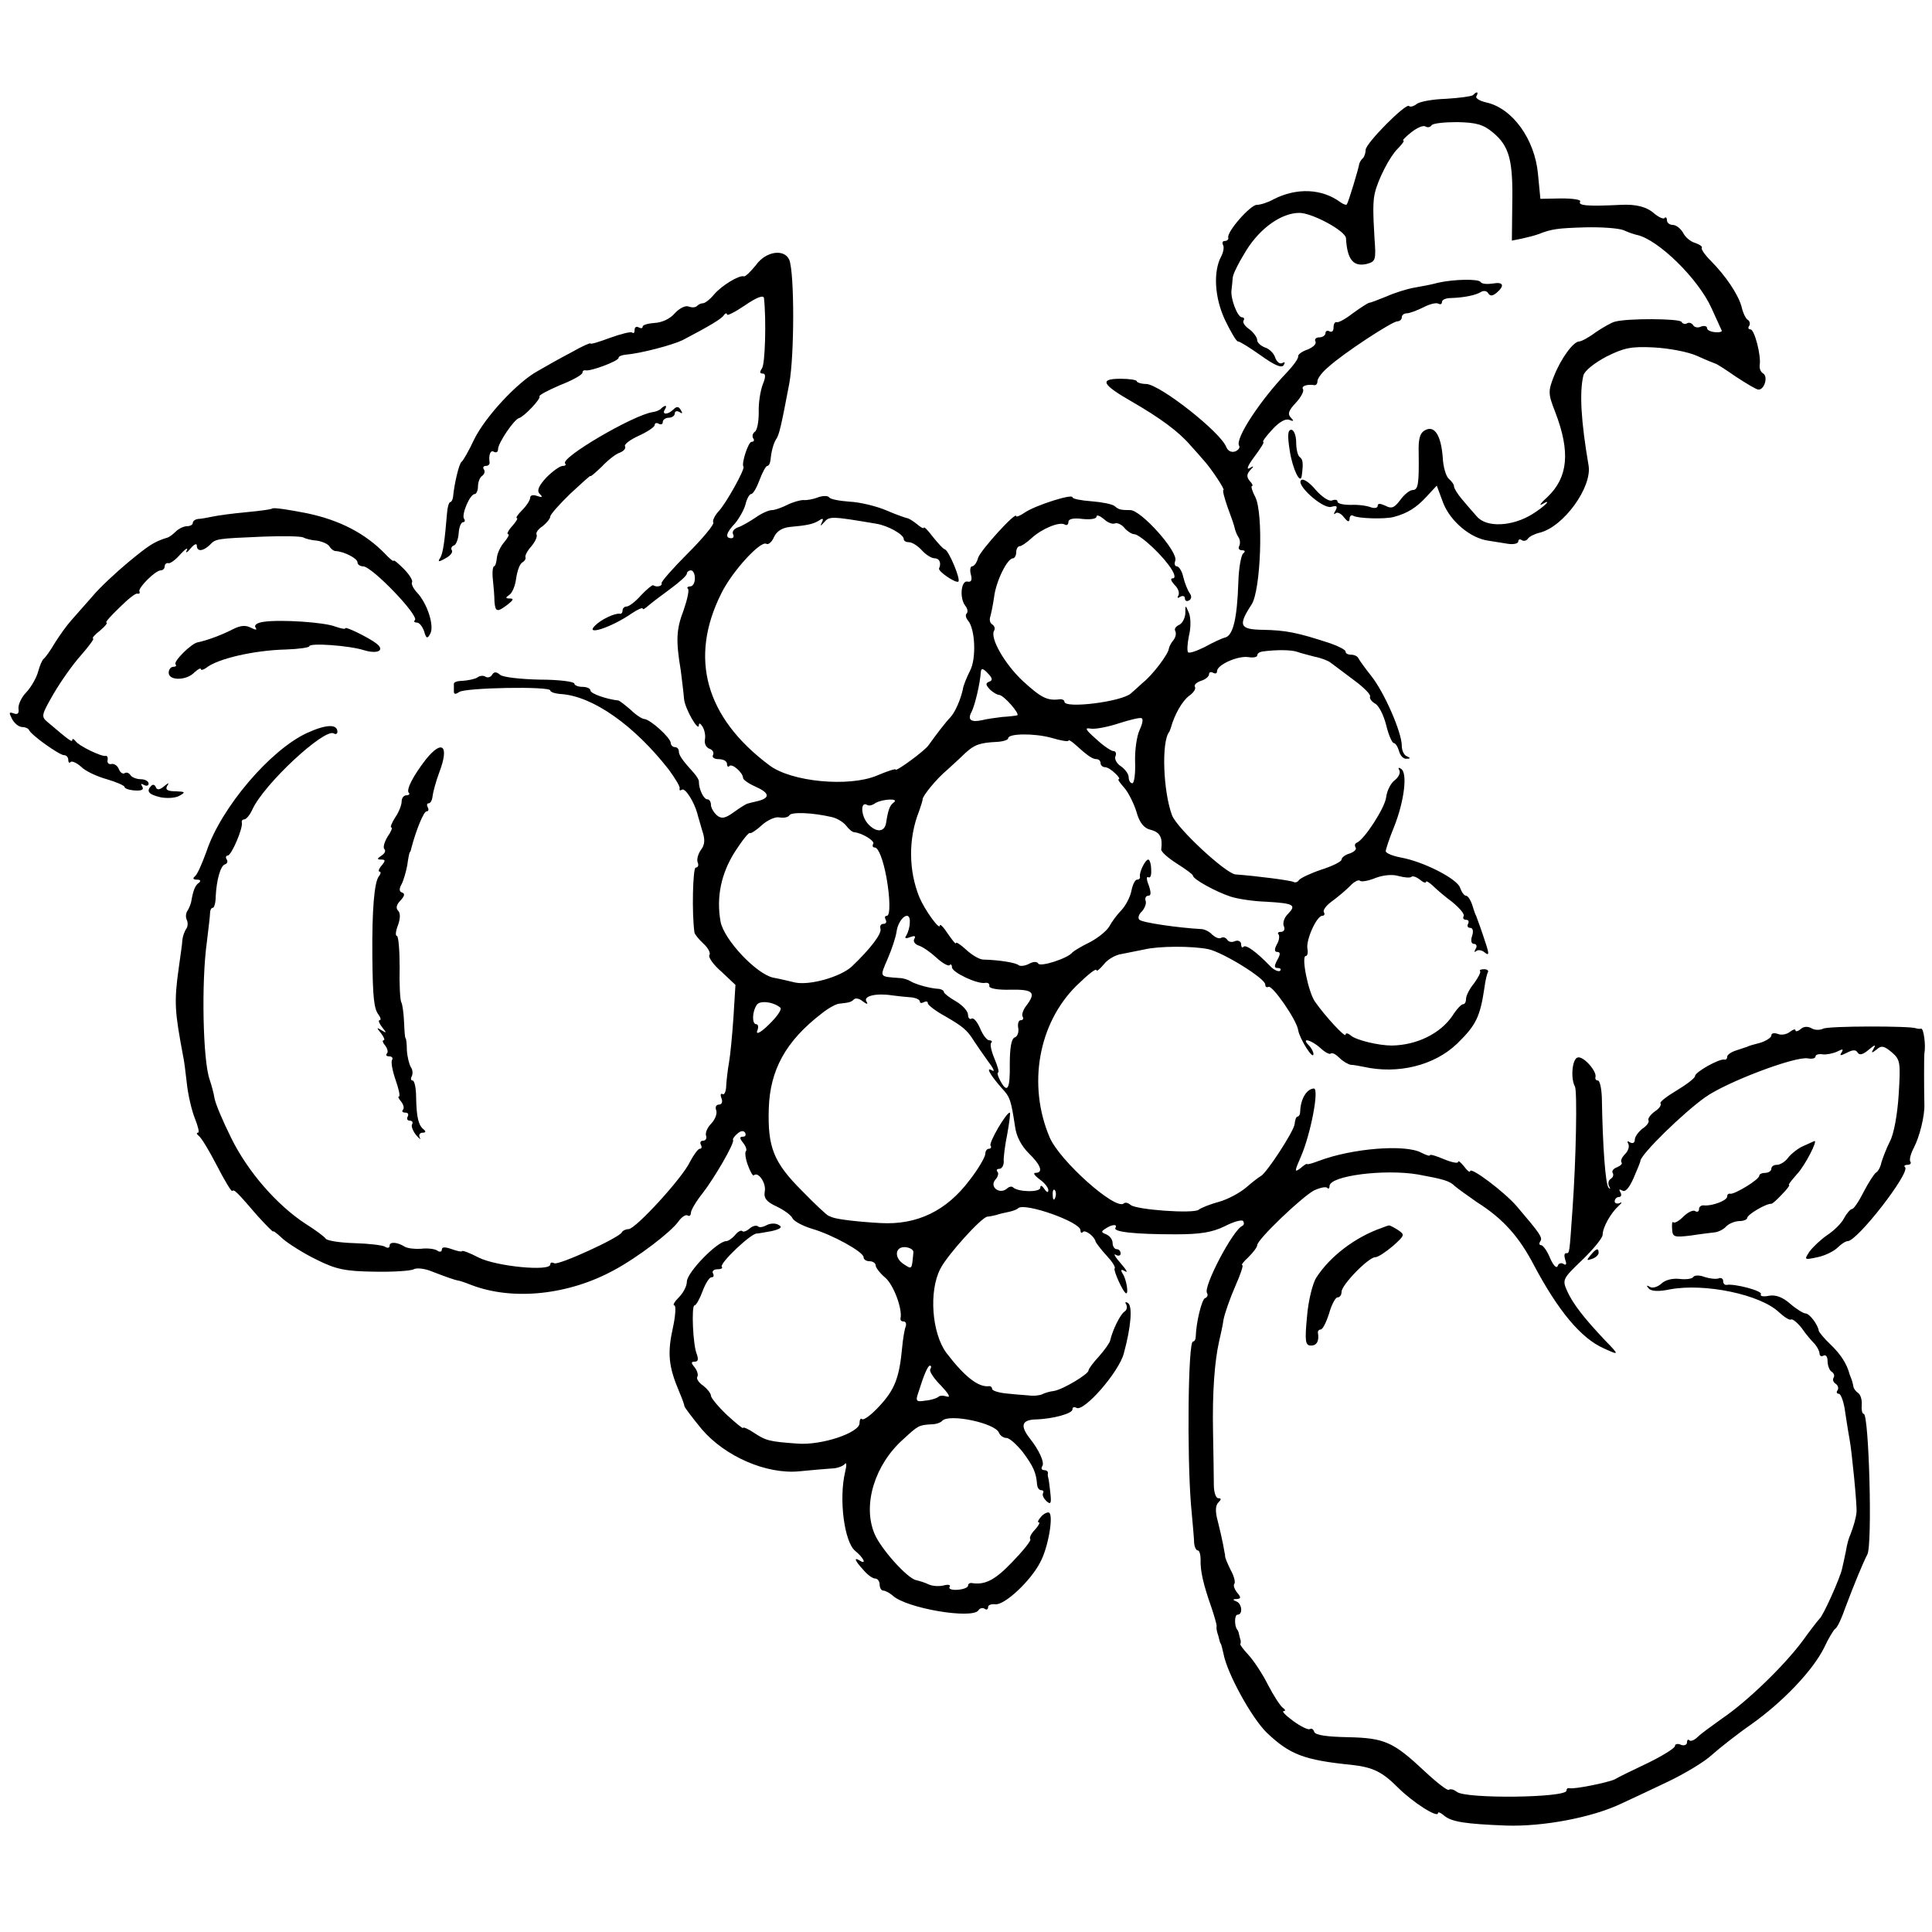 <?xml version="1.0" standalone="no"?>
<!DOCTYPE svg PUBLIC "-//W3C//DTD SVG 20010904//EN"
 "http://www.w3.org/TR/2001/REC-SVG-20010904/DTD/svg10.dtd">
<svg version="1.0" xmlns="http://www.w3.org/2000/svg"
 width="481pt" height="481pt" viewBox="0 0 481 481"
 preserveAspectRatio="xMidYMid meet">
<g transform="translate(0,481) scale(0.1,-0.1)"
fill="#000000" stroke="none">
<path d="M3667 4573 c-4 -3 -34 -7 -67 -9 -33 -1 -66 -7 -73 -13 -8 -6 -16 -8
-19 -5 -8 8 -108 -93 -108 -109 0 -7 -3 -17 -7 -21 -5 -4 -8 -11 -9 -14 -1
-10 -27 -96 -31 -101 -1 -2 -8 0 -15 5 -47 35 -110 37 -167 8 -14 -8 -33 -14
-42 -14 -16 0 -76 -68 -71 -82 1 -4 -3 -8 -9 -8 -5 0 -7 -4 -4 -10 3 -5 1 -18
-5 -29 -20 -38 -16 -103 10 -158 14 -29 28 -53 32 -53 5 0 30 -16 57 -35 35
-25 52 -32 57 -24 4 7 3 9 -4 5 -6 -3 -13 3 -17 13 -3 11 -15 23 -26 26 -10 4
-19 12 -19 18 0 7 -9 19 -19 27 -11 7 -18 17 -15 22 3 4 1 8 -4 8 -11 0 -29
47 -26 68 1 6 2 20 3 30 0 9 16 40 34 69 35 56 88 93 132 93 32 0 115 -45 116
-63 3 -53 18 -72 52 -64 22 6 23 10 19 64 -4 66 -4 92 1 113 8 34 37 90 56
109 12 12 18 21 15 21 -4 0 5 9 20 21 14 11 30 18 35 14 5 -3 12 -2 15 3 3 5
32 8 64 8 48 -1 65 -6 89 -26 41 -34 50 -70 48 -177 l-1 -92 25 5 c14 3 33 8
41 11 33 13 48 15 117 17 39 1 82 -2 95 -7 13 -6 28 -11 34 -12 53 -12 152
-109 185 -182 12 -26 23 -51 25 -55 3 -4 -5 -6 -16 -5 -11 1 -20 5 -20 10 0 5
-7 7 -15 4 -8 -4 -17 -2 -20 4 -4 5 -10 7 -15 4 -5 -3 -11 -1 -14 4 -6 8 -135
9 -166 0 -8 -2 -29 -14 -47 -26 -17 -13 -36 -23 -41 -23 -15 0 -46 -43 -63
-86 -15 -38 -15 -44 3 -90 38 -99 32 -162 -19 -211 -16 -14 -22 -23 -15 -19
29 17 9 -4 -23 -24 -50 -31 -114 -34 -138 -6 -10 11 -27 31 -38 44 -10 12 -19
26 -19 31 0 5 -6 13 -13 19 -7 6 -14 30 -15 52 -4 55 -20 82 -44 69 -13 -7
-17 -21 -16 -57 1 -76 -1 -92 -15 -92 -7 0 -21 -11 -31 -25 -15 -20 -22 -22
-37 -14 -13 6 -19 6 -19 0 0 -6 -8 -7 -17 -4 -10 4 -32 7 -50 6 -18 0 -33 3
-33 8 0 5 -6 6 -14 3 -7 -3 -25 9 -40 26 -14 17 -30 29 -36 25 -16 -10 52 -72
74 -67 14 4 17 2 11 -9 -5 -8 -5 -11 0 -7 4 4 14 0 21 -10 9 -11 13 -13 14 -4
0 7 4 11 9 8 11 -7 79 -9 101 -3 34 9 56 23 81 50 l26 28 16 -43 c18 -46 68
-88 112 -94 14 -2 36 -6 50 -8 14 -2 25 1 25 6 0 5 4 7 9 3 5 -3 12 -1 15 4 3
5 17 12 30 15 59 15 130 113 121 167 -19 111 -23 182 -13 224 3 12 27 31 57
47 44 22 62 26 119 23 37 -2 85 -11 107 -21 22 -10 42 -18 45 -19 3 0 26 -15
52 -33 26 -17 51 -32 56 -32 15 0 24 32 12 40 -7 4 -10 13 -9 21 4 24 -13 89
-23 89 -5 0 -7 4 -3 9 3 5 1 12 -4 15 -5 3 -12 18 -15 32 -8 30 -39 77 -78
116 -14 14 -24 29 -21 31 2 3 -5 8 -16 12 -12 3 -26 15 -31 26 -6 10 -17 19
-25 19 -8 0 -15 5 -15 12 0 6 -3 9 -6 5 -3 -3 -14 2 -25 11 -19 17 -45 24 -84
22 -82 -4 -107 -2 -101 8 3 5 -18 8 -47 8 l-52 -1 -6 62 c-8 87 -64 164 -129
178 -17 4 -28 11 -24 16 6 11 0 12 -9 2z"/>
<path d="M1882 4150 c-13 -16 -26 -29 -30 -28 -11 4 -56 -23 -75 -46 -10 -12
-22 -21 -27 -21 -5 0 -11 -3 -15 -7 -4 -4 -13 -4 -21 -1 -8 3 -23 -5 -34 -17
-12 -14 -32 -23 -50 -24 -16 -1 -30 -5 -30 -9 0 -5 -4 -5 -10 -2 -5 3 -10 1
-10 -6 0 -7 -2 -10 -6 -7 -3 3 -27 -3 -55 -13 -27 -10 -49 -17 -49 -14 0 2
-21 -7 -47 -22 -27 -14 -64 -35 -83 -46 -52 -28 -133 -116 -160 -172 -13 -28
-27 -52 -31 -55 -6 -4 -18 -54 -21 -87 -1 -7 -4 -13 -7 -13 -3 0 -7 -12 -8
-27 -6 -72 -10 -100 -17 -112 -7 -10 -4 -11 13 -1 12 6 19 15 16 20 -3 4 -1
10 5 12 5 1 11 15 12 31 1 15 6 27 11 27 4 0 6 4 2 9 -6 11 15 61 27 61 4 0 8
9 8 19 0 11 5 23 10 26 6 4 8 11 5 16 -4 5 -1 9 4 9 6 0 10 3 10 8 -3 19 2 33
11 27 6 -3 10 0 10 7 0 15 40 74 52 77 12 3 56 49 51 54 -2 3 21 15 51 28 31
12 56 26 56 31 0 4 3 7 8 6 12 -3 82 23 82 31 0 4 8 7 18 8 37 3 116 24 141
36 67 35 97 53 103 62 4 6 8 6 8 2 0 -4 20 6 45 23 29 20 46 26 47 18 6 -54 3
-165 -5 -175 -6 -9 -6 -13 2 -13 7 0 8 -8 0 -27 -6 -16 -11 -47 -10 -70 0 -23
-4 -45 -10 -48 -5 -4 -7 -11 -4 -16 4 -5 2 -9 -4 -9 -8 0 -26 -55 -20 -62 4
-6 -43 -91 -62 -111 -10 -11 -16 -24 -13 -28 2 -5 -26 -39 -63 -76 -37 -37
-67 -71 -66 -75 3 -7 -12 -11 -21 -5 -2 1 -16 -10 -30 -25 -14 -16 -30 -28
-36 -28 -5 0 -10 -4 -10 -10 0 -5 -3 -9 -7 -8 -12 2 -46 -14 -61 -29 -28 -27
39 -6 91 30 15 10 27 15 27 12 0 -4 6 0 14 7 8 7 33 26 55 42 23 17 41 33 41
38 0 4 5 8 10 8 6 0 10 -9 10 -20 0 -11 -5 -20 -12 -20 -6 0 -9 -3 -5 -6 3 -4
-2 -27 -11 -53 -18 -47 -20 -74 -7 -151 3 -25 7 -56 8 -70 2 -24 37 -85 37
-65 0 6 4 4 9 -4 5 -8 8 -22 6 -32 -2 -10 3 -20 11 -23 9 -3 12 -10 9 -16 -3
-5 3 -10 14 -10 12 0 21 -5 21 -12 0 -6 3 -9 6 -5 7 7 34 -17 34 -30 0 -4 14
-14 30 -21 36 -16 38 -28 8 -36 -13 -3 -25 -6 -28 -7 -3 -1 -18 -10 -33 -21
-22 -16 -31 -17 -42 -8 -8 7 -15 19 -15 26 0 8 -4 14 -9 14 -9 0 -21 25 -21
43 1 4 -5 14 -12 22 -30 33 -38 45 -38 55 0 5 -4 10 -10 10 -5 0 -10 5 -10 10
0 13 -51 59 -66 60 -5 0 -21 10 -34 23 -14 12 -27 22 -30 23 -29 3 -70 17 -70
25 0 5 -9 9 -20 9 -11 0 -20 4 -20 8 0 5 -39 10 -86 10 -48 1 -92 6 -99 12 -9
8 -15 8 -20 0 -3 -6 -11 -8 -16 -5 -5 4 -15 3 -21 -2 -7 -4 -23 -7 -36 -8 -12
0 -22 -3 -22 -7 0 -5 0 -13 0 -19 0 -8 4 -8 13 -2 13 11 227 15 227 4 0 -4 12
-8 28 -9 79 -6 181 -78 267 -188 16 -22 29 -43 27 -47 -1 -5 1 -6 6 -3 8 5 30
-30 38 -59 1 -5 7 -24 12 -42 8 -23 7 -36 -3 -49 -7 -10 -11 -24 -8 -31 3 -7
1 -13 -5 -13 -7 0 -10 -114 -3 -162 1 -4 10 -16 22 -27 12 -11 19 -24 15 -29
-3 -5 10 -24 30 -41 l35 -33 -5 -81 c-3 -45 -8 -95 -11 -112 -3 -16 -6 -42 -7
-57 0 -15 -5 -25 -9 -22 -5 3 -6 -2 -3 -10 4 -9 1 -16 -6 -16 -7 0 -10 -6 -7
-14 3 -8 -2 -22 -12 -33 -10 -10 -16 -24 -13 -31 2 -6 -1 -12 -8 -12 -6 0 -8
-5 -5 -10 3 -6 2 -10 -3 -10 -4 0 -15 -15 -24 -32 -19 -41 -136 -168 -153
-168 -7 0 -15 -4 -17 -8 -5 -13 -158 -83 -168 -77 -6 3 -10 2 -10 -3 0 -18
-134 -5 -178 17 -23 12 -42 19 -42 16 0 -2 -11 0 -25 5 -17 6 -25 6 -25 -1 0
-6 -6 -7 -12 -2 -7 4 -25 6 -40 4 -15 -1 -33 1 -40 5 -19 12 -38 13 -38 3 0
-6 -5 -7 -11 -3 -6 4 -41 8 -76 9 -36 1 -68 6 -72 11 -3 5 -26 22 -50 37 -72
47 -144 130 -185 213 -21 42 -40 87 -42 100 -2 13 -8 34 -12 46 -17 47 -21
243 -7 343 4 33 8 66 8 73 0 6 3 12 7 12 3 0 7 12 7 28 2 41 12 77 23 80 6 2
8 8 4 13 -3 5 -1 9 3 9 9 0 39 69 35 83 -1 4 2 7 6 7 5 0 14 11 20 24 28 63
180 204 203 190 5 -3 9 -1 9 4 0 20 -28 19 -76 -3 -91 -42 -214 -186 -250
-295 -11 -30 -23 -58 -29 -62 -6 -5 -4 -8 5 -8 9 0 11 -3 5 -8 -9 -6 -14 -18
-19 -47 -1 -5 -5 -16 -9 -22 -5 -7 -5 -17 -2 -23 3 -6 3 -16 -1 -22 -5 -7 -9
-19 -10 -28 0 -8 -5 -40 -9 -70 -12 -85 -10 -108 11 -220 2 -8 6 -38 9 -66 3
-29 12 -68 20 -88 8 -20 12 -36 8 -36 -5 0 -3 -4 2 -8 6 -4 26 -37 45 -74 19
-37 36 -65 38 -63 5 4 9 1 64 -63 21 -23 38 -40 38 -38 0 3 11 -6 25 -19 14
-12 52 -36 83 -51 48 -24 71 -29 143 -30 48 -1 92 2 99 6 7 4 27 2 44 -5 36
-14 59 -22 66 -23 3 0 18 -5 33 -11 104 -40 243 -25 356 37 58 31 142 95 160
121 8 11 18 18 23 15 4 -3 8 0 8 6 0 7 13 29 29 49 31 40 81 127 76 133 -2 1
3 9 10 15 9 8 16 9 20 3 3 -6 1 -10 -6 -10 -8 0 -8 -4 1 -15 7 -9 10 -18 7
-21 -3 -3 -1 -19 5 -35 6 -17 13 -28 15 -25 11 10 31 -20 27 -40 -3 -17 4 -26
30 -38 19 -9 36 -22 39 -29 3 -7 25 -19 48 -26 52 -15 129 -58 129 -71 0 -6 7
-10 15 -10 8 0 15 -5 15 -10 0 -6 11 -20 24 -31 21 -18 43 -78 38 -101 -1 -5
2 -8 8 -8 5 0 7 -6 5 -12 -3 -7 -7 -31 -9 -53 -7 -76 -19 -105 -56 -145 -20
-22 -40 -37 -44 -33 -3 3 -6 -1 -6 -10 0 -24 -95 -56 -155 -51 -69 5 -78 7
-108 27 -15 10 -27 15 -27 12 0 -3 -18 12 -40 32 -22 21 -40 43 -40 48 0 6 -9
17 -19 25 -11 7 -18 18 -15 22 3 5 0 15 -6 23 -10 12 -10 15 0 15 8 0 9 6 5
18 -10 22 -14 122 -6 122 4 0 13 16 20 35 7 19 17 35 22 35 6 0 7 4 4 10 -3 5
2 10 11 10 10 0 14 3 11 6 -7 8 75 86 88 83 3 0 19 3 36 6 22 5 28 10 18 15
-7 5 -20 5 -30 0 -9 -5 -19 -7 -22 -3 -4 3 -13 1 -20 -5 -8 -7 -16 -10 -19 -7
-3 3 -11 -1 -18 -10 -7 -8 -17 -15 -22 -15 -22 0 -98 -78 -98 -101 0 -11 -9
-28 -20 -39 -11 -11 -16 -20 -11 -20 4 0 3 -24 -3 -52 -15 -67 -12 -99 15
-163 7 -16 13 -33 13 -36 1 -4 20 -29 43 -57 58 -68 161 -113 243 -105 30 3
66 6 80 7 14 0 29 6 33 11 5 6 5 -3 1 -20 -16 -67 -2 -174 25 -196 21 -17 30
-36 11 -24 -15 9 -12 0 9 -23 10 -12 23 -22 30 -22 6 0 11 -7 11 -15 0 -8 4
-15 9 -15 5 0 16 -6 23 -12 33 -32 199 -60 214 -37 3 5 10 7 15 4 5 -4 9 -2 9
4 0 5 8 8 17 7 23 -4 90 59 113 105 20 37 33 116 22 123 -4 2 -13 -2 -20 -10
-7 -8 -10 -14 -6 -14 4 0 0 -8 -9 -18 -10 -10 -15 -21 -12 -24 3 -3 -17 -28
-45 -57 -43 -45 -68 -58 -102 -52 -5 0 -8 -3 -8 -7 0 -4 -11 -9 -26 -10 -14
-1 -23 2 -20 7 4 5 -3 7 -14 4 -11 -3 -28 -2 -37 2 -10 5 -24 9 -32 11 -22 4
-89 79 -104 116 -30 72 1 172 72 235 37 34 38 35 70 37 11 0 23 4 27 9 18 18
132 -6 141 -30 3 -7 11 -13 19 -13 7 0 25 -16 41 -36 25 -34 33 -50 35 -81 1
-7 5 -13 10 -13 5 0 7 -3 5 -7 -3 -5 1 -13 8 -20 11 -10 13 -6 10 20 -2 18 -4
34 -5 37 -1 3 -2 8 -1 13 0 4 -4 7 -10 7 -5 0 -8 4 -4 10 6 9 -8 40 -32 70
-23 30 -19 44 12 46 47 1 95 15 95 25 0 6 4 7 10 4 18 -11 106 89 118 136 18
66 22 118 10 125 -6 4 -8 2 -4 -4 3 -6 1 -14 -4 -17 -11 -7 -30 -46 -36 -72
-1 -6 -14 -24 -28 -40 -14 -15 -26 -31 -26 -35 0 -9 -63 -47 -86 -51 -10 -1
-23 -5 -29 -8 -5 -3 -21 -5 -35 -3 -14 1 -40 3 -57 5 -18 2 -33 7 -33 11 0 4
-3 7 -7 7 -27 -4 -62 24 -107 83 -36 49 -44 153 -15 209 17 34 102 128 117
130 4 0 14 2 22 4 8 3 23 6 32 8 10 2 20 6 23 9 15 15 155 -34 155 -55 0 -6 3
-8 6 -4 6 6 29 -11 32 -25 2 -4 14 -20 27 -34 14 -15 23 -29 20 -32 -4 -4 22
-62 29 -62 6 0 0 36 -9 49 -6 10 -4 12 6 6 8 -5 3 4 -11 20 -14 16 -19 25 -12
21 6 -4 12 -2 12 3 0 6 -4 11 -10 11 -5 0 -10 7 -10 15 0 9 -7 18 -16 22 -13
5 -13 7 -2 14 16 11 31 12 25 2 -6 -10 48 -16 150 -16 62 0 91 5 122 20 23 12
43 17 46 13 3 -5 2 -10 -2 -12 -23 -9 -98 -152 -88 -167 3 -5 1 -11 -5 -13 -8
-3 -22 -60 -23 -95 0 -7 -3 -13 -7 -13 -12 0 -15 -278 -5 -405 4 -44 8 -88 8
-97 1 -10 5 -18 9 -18 4 0 7 -10 7 -22 -1 -29 7 -63 26 -117 8 -23 14 -45 14
-49 -1 -4 0 -10 1 -14 1 -5 4 -12 5 -18 1 -5 3 -11 4 -12 2 -2 4 -13 7 -25 9
-49 70 -160 108 -197 57 -54 92 -68 212 -80 52 -6 75 -17 114 -56 38 -38 100
-77 100 -64 0 4 7 1 15 -6 19 -16 53 -21 155 -25 92 -3 213 20 285 54 22 10
75 35 117 55 42 20 92 50 110 67 18 16 62 51 98 76 79 56 153 134 181 190 11
24 24 45 28 48 5 2 16 26 25 52 21 56 44 112 55 133 13 24 4 350 -9 350 -4 0
-6 10 -5 23 1 12 -3 25 -9 29 -6 4 -12 12 -12 18 -1 5 -3 12 -4 15 -1 3 -3 8
-5 13 -7 27 -23 51 -47 74 -16 15 -29 31 -30 35 -2 15 -23 43 -33 43 -5 0 -23
11 -38 24 -19 17 -37 23 -53 20 -14 -3 -23 -1 -20 4 5 8 -66 27 -86 23 -5 0
-8 4 -8 10 0 6 -6 9 -12 6 -7 -2 -23 0 -35 4 -12 5 -25 4 -27 0 -3 -5 -19 -7
-35 -5 -18 2 -36 -3 -45 -12 -9 -8 -22 -12 -28 -8 -9 5 -10 4 -3 -4 6 -7 25
-8 53 -2 87 16 225 -13 271 -57 13 -12 27 -21 30 -18 4 2 16 -8 27 -22 10 -15
25 -32 32 -39 6 -7 12 -18 12 -24 0 -6 5 -8 10 -5 6 3 10 -3 10 -14 0 -11 5
-23 10 -26 6 -4 8 -10 5 -15 -3 -5 -1 -11 5 -15 6 -4 8 -11 5 -16 -4 -5 -2 -9
3 -9 5 0 13 -21 16 -47 4 -27 9 -57 11 -68 5 -25 19 -166 17 -180 -1 -14 -8
-37 -15 -55 -4 -8 -9 -26 -11 -40 -3 -14 -7 -34 -10 -46 -5 -23 -47 -117 -56
-124 -3 -3 -22 -27 -42 -55 -46 -62 -138 -151 -200 -193 -25 -18 -53 -38 -61
-46 -8 -8 -17 -12 -21 -9 -3 4 -6 1 -6 -5 0 -6 -7 -9 -15 -6 -8 4 -15 2 -15
-3 0 -5 -30 -24 -67 -42 -38 -18 -75 -36 -83 -41 -17 -8 -101 -25 -112 -22 -5
1 -8 -1 -8 -6 0 -18 -252 -21 -273 -3 -8 6 -16 8 -20 5 -3 -3 -30 18 -60 46
-78 73 -99 83 -191 85 -52 1 -81 5 -84 13 -2 7 -7 10 -11 7 -5 -2 -23 7 -41
20 -19 14 -30 25 -24 25 5 0 4 4 -2 8 -6 4 -23 30 -37 57 -14 28 -36 61 -49
75 -12 13 -22 26 -20 27 1 2 1 5 1 8 -1 3 -3 10 -4 15 -1 6 -3 11 -5 13 -7 9
-7 37 1 37 14 0 11 28 -3 33 -10 4 -9 6 1 6 11 1 11 4 1 16 -7 9 -10 18 -7 22
3 3 0 18 -9 34 -8 16 -14 31 -14 34 0 3 0 6 -1 8 0 1 -2 11 -4 22 -2 11 -8 37
-13 57 -7 25 -6 40 1 47 8 8 8 11 0 11 -6 0 -11 15 -11 33 0 17 -1 77 -2 132
-2 99 4 176 15 225 3 14 9 38 11 54 3 16 16 53 29 83 13 29 21 53 18 53 -4 0
3 9 15 20 12 12 22 25 22 30 0 14 110 119 141 136 15 7 29 10 33 7 3 -4 6 -2
6 4 0 26 137 43 220 29 65 -12 79 -16 92 -29 7 -6 32 -24 55 -40 65 -41 105
-86 142 -157 60 -113 117 -182 174 -207 39 -18 39 -17 3 20 -52 55 -80 91 -94
122 -13 29 -12 31 37 78 28 27 51 55 51 63 0 18 20 54 40 72 8 7 9 11 3 7 -7
-3 -13 -1 -13 4 0 6 5 11 11 11 5 0 7 5 3 12 -4 7 -3 8 5 4 7 -5 17 6 28 31 9
21 17 40 17 43 2 17 105 118 161 158 53 38 225 103 256 97 10 -2 19 0 19 5 0
4 8 7 18 5 9 -1 25 2 36 7 14 7 16 7 11 -2 -6 -9 -3 -9 13 -1 15 8 23 8 27 0
5 -7 14 -4 28 8 14 12 18 13 12 3 -7 -12 -6 -13 7 -3 12 11 19 9 38 -7 21 -18
22 -25 17 -105 -3 -49 -12 -99 -22 -117 -9 -18 -18 -42 -21 -52 -2 -11 -8 -22
-13 -25 -5 -3 -19 -25 -31 -48 -12 -24 -25 -43 -29 -43 -4 0 -13 -10 -20 -23
-6 -12 -25 -31 -42 -42 -16 -11 -36 -30 -44 -41 -14 -21 -13 -21 20 -14 19 4
41 15 50 24 9 9 20 16 25 16 24 0 156 170 143 184 -4 3 -1 6 6 6 7 0 10 4 7 8
-3 5 1 20 9 35 14 27 27 79 26 107 -1 37 -1 120 0 127 4 22 -2 63 -8 62 -5 -1
-10 0 -13 1 -14 6 -217 6 -231 -1 -8 -4 -21 -4 -29 1 -9 5 -19 5 -27 -2 -7 -6
-13 -7 -13 -3 0 4 -6 2 -14 -4 -7 -6 -21 -9 -30 -5 -9 3 -16 2 -16 -4 0 -5
-12 -13 -27 -18 -16 -4 -30 -8 -33 -10 -3 -1 -15 -5 -27 -9 -13 -4 -23 -11
-23 -16 0 -5 -3 -8 -7 -7 -12 3 -73 -31 -73 -41 0 -5 -21 -21 -46 -36 -25 -15
-43 -29 -40 -32 3 -4 -3 -13 -14 -20 -11 -8 -18 -18 -16 -22 3 -4 -4 -14 -15
-21 -10 -8 -19 -20 -19 -28 0 -7 -5 -10 -12 -6 -6 4 -8 3 -4 -4 3 -6 0 -17 -8
-25 -8 -8 -12 -17 -9 -21 3 -3 -2 -8 -11 -12 -9 -3 -14 -10 -11 -14 3 -5 1
-11 -5 -15 -6 -4 -7 -12 -4 -18 4 -7 3 -9 -1 -4 -8 6 -15 104 -17 225 -1 23
-5 42 -10 42 -4 0 -7 3 -6 8 5 14 -31 55 -45 49 -13 -5 -17 -52 -6 -72 6 -11
3 -179 -6 -305 -8 -113 -7 -110 -16 -110 -5 0 -5 -7 -2 -17 4 -10 2 -14 -4
-10 -6 4 -13 2 -15 -5 -3 -7 -11 2 -19 20 -7 18 -18 32 -22 32 -5 0 -6 4 -2
10 6 9 -1 19 -59 87 -30 35 -116 100 -116 87 0 -4 -7 1 -15 12 -8 10 -15 16
-15 11 0 -4 -16 -1 -35 7 -19 8 -35 13 -35 10 0 -3 -9 0 -21 6 -40 22 -173 11
-255 -20 -16 -6 -29 -10 -30 -8 0 2 -8 -3 -17 -11 -15 -11 -14 -7 2 30 24 55
46 169 32 169 -18 -1 -33 -26 -34 -57 0 -7 -3 -13 -7 -13 -3 0 -6 -9 -7 -19
-2 -18 -70 -122 -84 -129 -4 -2 -20 -14 -36 -28 -15 -13 -46 -30 -68 -36 -22
-6 -45 -15 -51 -20 -14 -10 -154 0 -169 12 -7 6 -14 7 -17 4 -20 -19 -161 107
-185 165 -55 130 -28 283 67 377 31 30 50 45 50 38 0 -3 8 3 18 15 9 12 29 24
45 26 15 3 39 8 55 11 37 9 120 9 160 1 37 -8 142 -73 142 -88 0 -6 3 -8 8 -6
9 6 71 -83 74 -108 4 -22 38 -76 38 -59 0 5 -5 15 -12 22 -20 20 7 13 29 -7
12 -11 23 -17 26 -14 4 3 13 -2 22 -11 9 -9 22 -16 28 -17 7 0 21 -3 32 -5 85
-19 176 3 233 58 47 46 57 66 68 141 2 16 6 32 8 36 3 4 -1 8 -9 8 -8 0 -13
-2 -10 -5 2 -3 -5 -16 -15 -30 -11 -13 -20 -31 -20 -38 0 -8 -3 -14 -7 -14 -5
0 -17 -13 -27 -29 -30 -44 -88 -73 -151 -74 -32 0 -88 13 -102 25 -7 6 -13 7
-13 2 0 -9 -51 46 -76 82 -17 24 -35 114 -23 114 4 0 6 8 4 18 -4 22 23 82 37
82 5 0 7 4 4 9 -3 5 6 17 20 27 15 11 35 28 45 38 10 11 22 17 25 13 4 -3 21
0 38 7 18 7 42 10 58 5 15 -4 29 -5 32 -2 3 3 12 0 21 -7 8 -7 15 -9 15 -6 0
4 7 0 16 -8 9 -9 31 -28 50 -42 18 -15 31 -30 28 -35 -3 -5 0 -9 6 -9 6 0 8
-4 5 -10 -3 -5 -1 -10 5 -10 7 0 9 -8 5 -20 -4 -12 -2 -20 5 -20 6 0 8 -6 4
-12 -4 -7 -4 -10 1 -6 4 4 14 3 21 -3 11 -9 12 -5 3 22 -10 31 -19 56 -24 69
-2 3 -6 15 -10 28 -4 12 -11 22 -15 22 -5 0 -11 9 -15 20 -7 22 -91 65 -147
75 -21 4 -38 11 -38 16 0 4 9 32 21 61 25 63 34 134 17 144 -6 4 -8 3 -4 -4 3
-6 -2 -17 -11 -24 -10 -7 -20 -26 -22 -43 -3 -26 -54 -105 -73 -113 -5 -2 -6
-7 -3 -12 3 -5 -4 -11 -15 -15 -11 -3 -20 -10 -20 -15 0 -5 -22 -16 -50 -25
-27 -9 -52 -21 -56 -26 -3 -5 -9 -7 -13 -5 -6 4 -91 15 -145 19 -24 2 -145
114 -158 147 -22 59 -27 183 -7 208 1 1 2 5 4 10 9 33 29 68 46 80 10 7 17 17
14 22 -3 5 4 11 15 15 11 3 20 11 20 16 0 6 5 7 10 4 6 -3 10 -2 10 4 0 16 52
39 78 35 12 -2 22 0 22 4 0 5 6 9 13 10 37 5 74 4 87 -1 8 -3 28 -8 43 -12 16
-3 34 -10 40 -15 7 -5 32 -24 56 -42 25 -18 44 -37 42 -42 -2 -5 4 -13 13 -18
9 -5 21 -29 27 -53 6 -25 15 -45 19 -45 4 0 10 -9 13 -20 3 -11 11 -20 19 -19
10 0 10 2 1 6 -7 2 -13 14 -13 26 0 34 -44 134 -76 174 -16 20 -30 40 -32 44
-2 5 -10 9 -18 9 -8 0 -14 3 -14 8 0 4 -17 13 -37 20 -82 27 -111 33 -170 34
-57 1 -61 11 -27 63 23 35 30 228 9 268 -8 15 -11 27 -8 27 3 0 1 6 -6 13 -8
10 -7 17 2 27 10 10 9 11 -3 4 -8 -4 -2 9 13 29 15 20 26 37 22 37 -3 0 7 14
22 30 17 19 33 28 42 25 12 -5 13 -3 5 5 -9 9 -6 18 12 37 13 14 21 29 18 34
-5 8 10 13 29 10 4 0 7 4 7 10 0 7 12 23 28 36 36 33 158 113 171 113 6 0 11
5 11 10 0 6 6 10 13 10 6 0 25 7 41 15 15 8 32 12 37 9 5 -3 9 -1 9 4 0 6 10
10 23 10 32 1 61 7 74 15 6 4 15 3 18 -3 5 -8 11 -7 21 1 21 18 17 28 -10 23
-14 -2 -27 -1 -30 4 -5 8 -66 7 -106 -2 -14 -4 -40 -9 -58 -12 -18 -3 -50 -13
-70 -22 -20 -8 -40 -16 -44 -16 -3 -1 -21 -12 -40 -26 -18 -14 -36 -24 -40
-22 -5 1 -8 -5 -8 -14 0 -8 -4 -12 -10 -9 -5 3 -10 1 -10 -4 0 -6 -7 -11 -16
-11 -8 0 -12 -5 -9 -10 3 -6 -5 -14 -19 -20 -15 -5 -25 -13 -24 -17 1 -5 -11
-22 -27 -39 -68 -71 -131 -167 -120 -184 3 -4 -2 -11 -10 -14 -9 -3 -18 1 -22
11 -14 37 -164 155 -199 157 -13 0 -24 4 -24 7 0 3 -18 6 -40 6 -54 0 -47 -14
28 -57 71 -41 117 -75 146 -109 12 -13 26 -29 31 -35 19 -20 56 -76 51 -76 -3
0 2 -19 10 -42 9 -24 17 -47 18 -53 1 -5 5 -16 9 -22 5 -7 5 -17 2 -23 -3 -5
0 -10 7 -10 8 0 9 -3 3 -8 -5 -4 -11 -36 -12 -72 -3 -90 -13 -131 -32 -137 -9
-2 -32 -13 -52 -24 -20 -10 -38 -16 -41 -13 -3 3 -2 21 2 41 5 19 5 45 0 57
-9 21 -9 21 -9 -2 -1 -12 -8 -25 -16 -28 -8 -4 -12 -10 -9 -15 3 -6 1 -15 -4
-22 -6 -7 -11 -16 -12 -22 -1 -13 -40 -65 -64 -84 -10 -9 -23 -21 -30 -27 -22
-21 -166 -39 -166 -21 0 4 -6 7 -12 6 -31 -4 -46 4 -91 45 -46 43 -83 108 -72
126 3 5 1 11 -4 15 -6 3 -8 11 -6 18 2 7 7 29 10 51 5 40 33 96 47 96 4 0 8 7
8 15 0 8 4 15 8 15 5 0 18 9 30 20 26 24 70 42 83 34 5 -3 9 0 9 7 0 7 13 10
35 7 19 -2 35 0 35 6 0 5 8 2 18 -6 9 -9 22 -14 28 -11 6 2 17 -3 24 -12 7 -8
18 -15 24 -15 7 0 27 -15 46 -33 42 -40 65 -77 49 -77 -6 0 -3 -7 5 -16 9 -8
13 -20 10 -26 -4 -7 -2 -8 4 -4 7 4 12 2 12 -4 0 -6 5 -8 10 -5 7 4 7 11 2 18
-5 7 -12 24 -16 40 -3 15 -11 27 -16 27 -5 0 -7 6 -4 14 8 22 -85 126 -112
126 -23 0 -29 1 -39 10 -6 5 -32 10 -58 12 -26 2 -47 6 -47 10 0 9 -89 -19
-117 -37 -13 -9 -23 -13 -23 -10 0 13 -89 -85 -95 -104 -3 -12 -10 -21 -15
-21 -4 0 -6 -9 -3 -20 4 -14 1 -20 -8 -18 -16 4 -21 -40 -6 -60 6 -7 7 -15 4
-19 -4 -3 -3 -11 3 -18 18 -21 21 -95 5 -125 -8 -16 -17 -37 -18 -47 -6 -26
-19 -56 -31 -69 -10 -10 -34 -41 -54 -69 -9 -14 -82 -67 -82 -61 0 3 -21 -4
-47 -15 -69 -29 -213 -16 -268 26 -159 119 -200 267 -119 428 27 55 98 132
112 123 5 -3 14 5 19 17 7 15 21 23 39 25 44 4 58 7 73 16 10 7 12 5 7 -5 -5
-10 -3 -9 6 1 13 15 18 15 130 -4 30 -5 68 -27 68 -38 0 -5 6 -8 13 -8 8 0 22
-9 32 -20 10 -11 24 -20 32 -20 12 0 17 -12 11 -25 -4 -7 42 -38 48 -33 6 6
-23 75 -33 80 -5 1 -18 16 -31 32 -12 16 -22 26 -22 22 0 -3 -8 1 -17 9 -10 8
-21 15 -25 15 -4 1 -28 9 -53 20 -24 10 -65 20 -90 21 -26 2 -48 6 -51 11 -3
4 -15 4 -27 0 -12 -5 -29 -8 -37 -7 -8 0 -26 -5 -40 -12 -14 -7 -31 -13 -38
-13 -8 0 -26 -8 -40 -18 -15 -10 -35 -22 -45 -25 -10 -4 -15 -11 -12 -17 3 -5
1 -10 -4 -10 -17 0 -13 14 9 37 10 12 22 33 26 47 3 14 10 26 14 26 5 0 14 16
21 35 7 19 16 35 19 35 4 0 7 6 8 13 2 21 7 42 14 53 8 11 13 34 33 139 13 71
13 276 0 308 -12 28 -58 22 -83 -13z m581 -1037 c-10 -4 -9 -8 1 -19 8 -8 19
-14 23 -14 12 0 55 -50 45 -51 -4 -1 -20 -3 -37 -4 -16 -2 -39 -5 -50 -8 -28
-6 -37 1 -26 21 8 16 21 69 23 100 1 9 6 8 17 -4 12 -12 13 -18 4 -21z m374
-121 c-7 -15 -12 -51 -11 -79 1 -29 -2 -53 -7 -53 -5 0 -9 7 -9 15 0 8 -9 20
-19 27 -10 6 -17 18 -14 25 3 7 1 13 -5 13 -5 0 -25 13 -43 30 -26 23 -30 29
-14 26 11 -2 43 4 70 13 28 9 53 15 57 13 5 -2 2 -15 -5 -30z m-177 -26 c0 3
7 -1 15 -8 33 -30 45 -38 55 -38 5 0 10 -4 10 -10 0 -5 5 -10 11 -10 6 0 17
-7 25 -15 9 -8 13 -15 9 -15 -3 0 3 -9 13 -20 10 -11 24 -38 31 -60 8 -29 19
-42 36 -46 23 -6 30 -19 26 -49 0 -6 17 -21 39 -35 22 -14 40 -27 40 -30 0 -9
57 -40 93 -52 18 -6 58 -12 90 -13 68 -4 75 -8 54 -30 -9 -8 -14 -22 -11 -30
4 -8 1 -15 -7 -15 -7 0 -9 -3 -6 -6 3 -4 2 -15 -4 -25 -7 -13 -6 -19 1 -19 8
0 8 -6 0 -20 -8 -15 -8 -20 1 -20 7 0 9 -3 6 -7 -4 -3 -16 2 -26 13 -33 34
-59 53 -65 47 -3 -4 -6 -1 -6 6 0 7 -7 11 -15 8 -8 -4 -17 -2 -20 4 -4 5 -10
7 -15 4 -5 -3 -14 1 -22 8 -7 8 -20 14 -28 14 -56 3 -146 16 -153 23 -5 4 -2
14 6 21 7 8 12 20 9 27 -2 6 1 12 7 12 7 0 7 8 1 26 -6 14 -6 23 -1 20 5 -3 8
5 7 19 0 14 -4 25 -7 25 -8 0 -23 -32 -21 -42 1 -5 -2 -8 -7 -8 -5 0 -11 -12
-14 -27 -3 -16 -14 -37 -25 -49 -11 -11 -24 -29 -30 -40 -6 -11 -28 -29 -49
-40 -21 -10 -40 -22 -43 -25 -11 -15 -80 -37 -85 -28 -4 6 -13 5 -24 -1 -10
-5 -21 -6 -25 -3 -6 6 -47 13 -88 14 -9 0 -28 11 -42 24 -14 13 -26 21 -26 17
0 -4 -9 7 -20 23 -11 17 -20 26 -20 21 0 -14 -38 39 -51 70 -27 66 -28 146 -1
214 5 14 9 27 9 30 -1 7 34 51 62 74 13 12 33 30 44 41 23 21 36 26 80 28 15
1 27 5 27 9 0 12 64 13 108 1 23 -7 42 -10 42 -7z m-435 -154 c-10 -7 -14 -19
-19 -51 -4 -24 -26 -24 -46 -1 -17 20 -18 56 -1 46 4 -3 13 -1 21 5 18 10 60
12 45 1z m-155 -36 c14 -3 30 -13 37 -22 6 -8 15 -16 20 -16 20 -2 52 -22 47
-29 -3 -5 -1 -9 4 -9 9 0 21 -31 29 -75 9 -50 10 -95 1 -95 -5 0 -6 -4 -3 -10
3 -5 1 -10 -5 -10 -7 0 -10 -5 -8 -12 4 -12 -24 -49 -71 -94 -28 -26 -105 -48
-142 -40 -13 3 -37 9 -54 12 -42 9 -122 94 -131 139 -11 61 1 120 36 175 18
28 35 49 37 46 2 -2 16 7 29 19 14 13 34 22 44 20 11 -2 22 0 25 5 5 9 57 7
105 -4z m195 -264 c0 -9 -4 -23 -8 -30 -6 -8 -3 -10 9 -5 11 4 15 3 10 -5 -3
-6 2 -13 11 -16 10 -3 30 -17 44 -30 15 -14 30 -22 33 -19 3 4 6 1 6 -5 0 -13
64 -43 83 -39 7 1 11 -2 10 -8 -1 -6 22 -10 53 -9 57 1 64 -7 39 -40 -8 -10
-12 -23 -9 -27 3 -5 1 -9 -5 -9 -5 0 -8 -9 -6 -19 2 -11 -2 -22 -9 -24 -8 -3
-12 -26 -12 -66 1 -63 -6 -75 -24 -41 -6 11 -8 20 -5 20 3 0 -1 15 -9 34 -8
19 -12 37 -8 40 3 3 1 6 -5 6 -6 0 -16 13 -23 30 -7 16 -16 27 -21 24 -5 -3
-9 2 -9 10 0 8 -13 23 -30 33 -16 9 -30 20 -30 23 0 4 -6 7 -12 8 -22 1 -58
11 -71 19 -6 4 -19 8 -27 8 -52 4 -50 1 -30 48 10 23 20 53 22 67 5 36 36 57
33 22z m3 -185 c12 -1 22 -6 22 -10 0 -5 5 -5 10 -2 6 3 10 2 10 -3 0 -4 19
-19 43 -32 43 -25 55 -34 72 -62 6 -9 21 -31 34 -49 14 -18 19 -29 11 -24 -17
10 -5 -11 23 -43 22 -23 24 -31 34 -96 3 -25 16 -49 34 -67 31 -30 37 -49 17
-49 -7 0 -2 -7 10 -16 12 -8 22 -21 22 -27 0 -7 -4 -6 -10 3 -6 9 -10 10 -10
3 0 -12 -56 -11 -68 1 -3 3 -10 2 -16 -4 -18 -14 -43 5 -28 23 7 7 9 17 5 20
-3 4 -1 7 5 7 6 0 11 8 11 18 -1 9 3 41 9 70 5 28 8 52 6 52 -9 0 -52 -74 -48
-82 3 -4 1 -8 -4 -8 -5 0 -9 -6 -9 -13 0 -7 -17 -37 -39 -65 -57 -76 -130
-112 -221 -107 -56 3 -106 9 -120 14 -2 1 -6 2 -10 4 -4 1 -34 29 -67 63 -70
70 -85 108 -82 204 3 96 42 168 132 237 16 13 35 23 42 24 27 3 31 4 38 11 4
4 14 2 22 -5 11 -8 14 -8 9 0 -8 13 24 21 63 15 14 -2 35 -4 48 -5z m-325 -26
c4 -4 -9 -23 -29 -42 -19 -19 -32 -26 -29 -16 4 9 3 17 -2 17 -11 0 -11 30 1
48 7 12 42 8 59 -7z m684 -473 c-3 -8 -6 -5 -6 6 -1 11 2 17 5 13 3 -3 4 -12
1 -19z m-353 -136 c-4 -43 -3 -43 -23 -30 -26 16 -23 45 3 43 12 -1 21 -7 20
-13z m42 -291 c-3 -5 9 -23 27 -41 17 -18 25 -30 15 -27 -9 3 -19 3 -22 -1 -4
-3 -18 -8 -32 -9 -23 -4 -25 -1 -18 19 14 45 24 68 29 68 4 0 4 -4 1 -9z"/>
<path d="M1646 3793 c-3 -4 -13 -8 -21 -9 -48 -7 -231 -114 -218 -128 3 -3 1
-6 -6 -6 -7 0 -25 -13 -41 -29 -20 -22 -24 -33 -16 -41 8 -8 6 -9 -6 -5 -11 4
-18 2 -18 -4 0 -6 -9 -20 -20 -31 -11 -11 -17 -20 -13 -20 3 0 -2 -9 -12 -20
-10 -11 -14 -20 -10 -20 4 0 0 -8 -9 -19 -9 -10 -18 -28 -19 -40 -1 -11 -4
-21 -7 -21 -3 0 -5 -15 -3 -32 2 -18 4 -43 4 -55 2 -27 7 -28 33 -8 14 11 16
15 5 15 -11 0 -11 2 -1 9 7 4 15 23 17 41 3 19 9 37 16 40 6 4 9 10 7 13 -1 4
5 16 15 27 10 12 15 24 13 29 -3 4 4 14 15 21 10 8 19 19 19 24 0 5 23 31 50
57 28 26 50 46 50 44 0 -3 12 8 28 23 15 16 35 32 45 35 10 4 16 11 13 16 -3
4 12 16 34 26 22 10 40 22 40 27 0 5 5 6 10 3 6 -3 10 -1 10 4 0 6 7 11 15 11
8 0 15 5 15 11 0 5 5 7 12 3 7 -5 8 -3 3 5 -5 9 -10 10 -18 2 -14 -14 -30 -14
-22 -1 7 11 2 13 -9 3z"/>
<path d="M3211 3688 c7 -46 27 -87 30 -62 4 31 3 40 -5 46 -5 3 -9 20 -9 37 0
17 -6 31 -12 31 -9 0 -10 -14 -4 -52z"/>
<path d="M678 3544 c-2 -2 -30 -6 -63 -9 -33 -3 -71 -8 -85 -11 -14 -3 -31 -6
-37 -6 -7 -1 -13 -5 -13 -10 0 -4 -6 -8 -14 -8 -8 0 -21 -6 -28 -13 -7 -7 -17
-15 -23 -16 -32 -10 -45 -19 -96 -61 -31 -26 -72 -64 -90 -86 -19 -21 -42 -48
-52 -59 -10 -11 -28 -36 -40 -55 -11 -19 -24 -37 -28 -40 -4 -3 -10 -17 -14
-32 -4 -15 -17 -38 -29 -51 -13 -13 -21 -32 -20 -41 2 -12 -2 -16 -12 -12 -12
4 -12 2 -4 -14 6 -11 17 -20 25 -20 7 0 15 -3 17 -7 5 -13 76 -63 87 -63 6 0
11 -5 11 -12 0 -6 3 -9 6 -5 3 3 15 -2 26 -12 11 -11 39 -24 64 -31 24 -7 44
-16 44 -19 0 -4 11 -8 26 -9 17 -1 23 2 18 10 -4 7 -3 8 4 4 7 -4 12 -2 12 3
0 6 -9 11 -19 11 -11 0 -23 5 -26 10 -4 6 -10 8 -15 5 -4 -3 -11 2 -14 10 -3
8 -11 14 -18 13 -7 -2 -12 3 -10 10 1 6 -1 11 -5 10 -11 -2 -67 25 -75 37 -4
5 -8 7 -8 3 0 -7 -7 -2 -60 43 -18 15 -18 17 13 71 18 31 49 75 69 97 20 23
33 41 30 41 -4 1 4 10 17 20 13 11 20 20 16 20 -4 0 11 17 32 37 21 21 41 37
45 35 5 -1 7 1 5 6 -3 9 40 52 53 52 6 0 10 5 10 10 0 5 4 9 9 8 4 -2 18 8 30
22 13 14 20 18 16 10 -4 -8 1 -6 9 4 9 11 16 14 16 8 0 -16 15 -15 32 1 15 16
16 16 133 21 50 2 94 1 100 -2 5 -3 20 -7 34 -8 13 -2 27 -8 31 -14 4 -7 11
-12 16 -12 20 -1 54 -18 54 -28 0 -5 6 -10 14 -10 22 0 140 -123 129 -134 -4
-3 -1 -6 5 -6 6 0 14 -10 18 -22 5 -18 8 -19 15 -6 11 19 -7 75 -32 102 -10
10 -16 23 -13 27 2 4 -7 19 -21 33 -14 14 -25 23 -25 20 0 -3 -10 5 -22 18
-49 50 -112 83 -193 100 -45 9 -85 15 -87 12z"/>
<path d="M657 3262 c-16 -2 -25 -8 -21 -14 5 -7 1 -7 -11 -1 -13 7 -26 6 -44
-3 -31 -16 -68 -29 -88 -33 -16 -2 -62 -48 -56 -55 3 -3 1 -6 -5 -6 -7 0 -12
-7 -12 -15 0 -20 44 -20 64 1 9 8 16 12 16 8 0 -3 6 -2 13 3 28 23 119 44 199
46 32 1 58 5 58 8 0 9 100 2 137 -10 34 -10 52 0 30 17 -18 14 -77 43 -77 38
0 -3 -11 -1 -25 4 -28 11 -136 18 -178 12z"/>
<path d="M1060 2919 c-31 -40 -50 -76 -42 -83 3 -3 0 -6 -6 -6 -7 0 -12 -7
-12 -15 0 -9 -7 -27 -16 -40 -9 -14 -13 -25 -10 -25 4 0 0 -10 -9 -23 -8 -13
-12 -27 -8 -31 4 -4 1 -11 -7 -16 -12 -8 -12 -10 -1 -10 11 0 11 -3 1 -15 -7
-8 -9 -15 -5 -15 4 0 3 -6 -2 -12 -11 -15 -17 -81 -16 -198 1 -105 4 -132 16
-147 5 -7 6 -13 2 -13 -4 0 -1 -8 6 -17 12 -15 12 -16 -1 -8 -13 8 -13 7 -1
-8 7 -9 10 -17 6 -17 -4 0 -2 -6 4 -13 6 -8 8 -17 4 -20 -3 -4 -1 -7 6 -7 7 0
10 -4 7 -9 -3 -5 1 -27 9 -50 8 -23 12 -41 8 -41 -3 0 0 -6 6 -13 6 -8 8 -17
4 -20 -3 -4 -1 -7 6 -7 7 0 9 -4 6 -10 -3 -5 -1 -10 5 -10 6 0 9 -4 6 -9 -3
-4 2 -17 10 -27 9 -10 13 -13 9 -6 -3 6 0 12 7 12 8 0 9 3 3 8 -13 10 -18 29
-19 80 0 23 -4 42 -9 42 -4 0 -5 5 -2 10 3 6 3 16 -2 23 -4 6 -9 26 -10 42 0
17 -2 30 -3 30 -2 0 -3 18 -4 40 -1 23 -4 45 -7 50 -3 6 -5 45 -4 87 0 43 -3
78 -7 78 -4 0 -3 12 3 27 6 17 6 30 0 36 -6 6 -4 15 6 25 10 11 12 17 4 20 -7
2 -8 9 -1 21 5 10 11 31 14 47 2 16 5 30 6 32 2 1 3 5 4 10 12 46 31 92 38 92
5 0 6 5 3 10 -3 6 -2 10 2 10 5 0 9 8 10 18 1 9 8 36 17 60 25 66 7 82 -34 31z"/>
<path d="M377 2854 c-14 -14 -7 -22 23 -29 16 -3 37 -2 47 4 16 9 14 10 -10
11 -20 0 -26 4 -21 13 6 9 4 9 -8 -1 -11 -9 -17 -9 -20 -2 -2 6 -7 8 -11 4z"/>
<path d="M4490 1957 c-14 -6 -31 -20 -38 -29 -7 -10 -20 -18 -28 -18 -8 0 -14
-4 -14 -10 0 -5 -7 -10 -15 -10 -8 0 -15 -3 -15 -7 0 -10 -62 -47 -72 -45 -5
1 -8 -2 -8 -7 0 -10 -38 -24 -57 -22 -7 1 -13 -3 -13 -9 0 -6 -4 -9 -10 -5 -5
3 -18 -3 -29 -14 -11 -11 -22 -17 -25 -14 -3 3 -4 -5 -3 -17 1 -20 5 -21 47
-16 25 4 52 7 60 8 8 1 21 7 28 15 7 7 22 13 33 13 10 0 19 4 19 8 0 8 47 36
60 35 3 0 15 11 27 24 12 12 20 23 17 23 -3 0 7 12 20 27 20 21 53 86 43 82
-1 0 -13 -6 -27 -12z"/>
<path d="M3440 1753 c-66 -23 -129 -71 -163 -124 -9 -14 -20 -58 -23 -97 -6
-62 -4 -72 10 -72 14 0 21 11 17 33 0 4 3 7 7 7 5 0 14 18 21 40 6 22 16 40
21 40 6 0 10 6 10 14 0 17 67 86 84 86 7 0 26 13 44 28 30 27 30 28 12 40 -11
7 -21 12 -22 11 -2 0 -10 -3 -18 -6z"/>
<path d="M3960 1685 c-11 -13 -10 -14 4 -9 9 3 16 10 16 15 0 13 -6 11 -20 -6z"/>
</g>
</svg>

